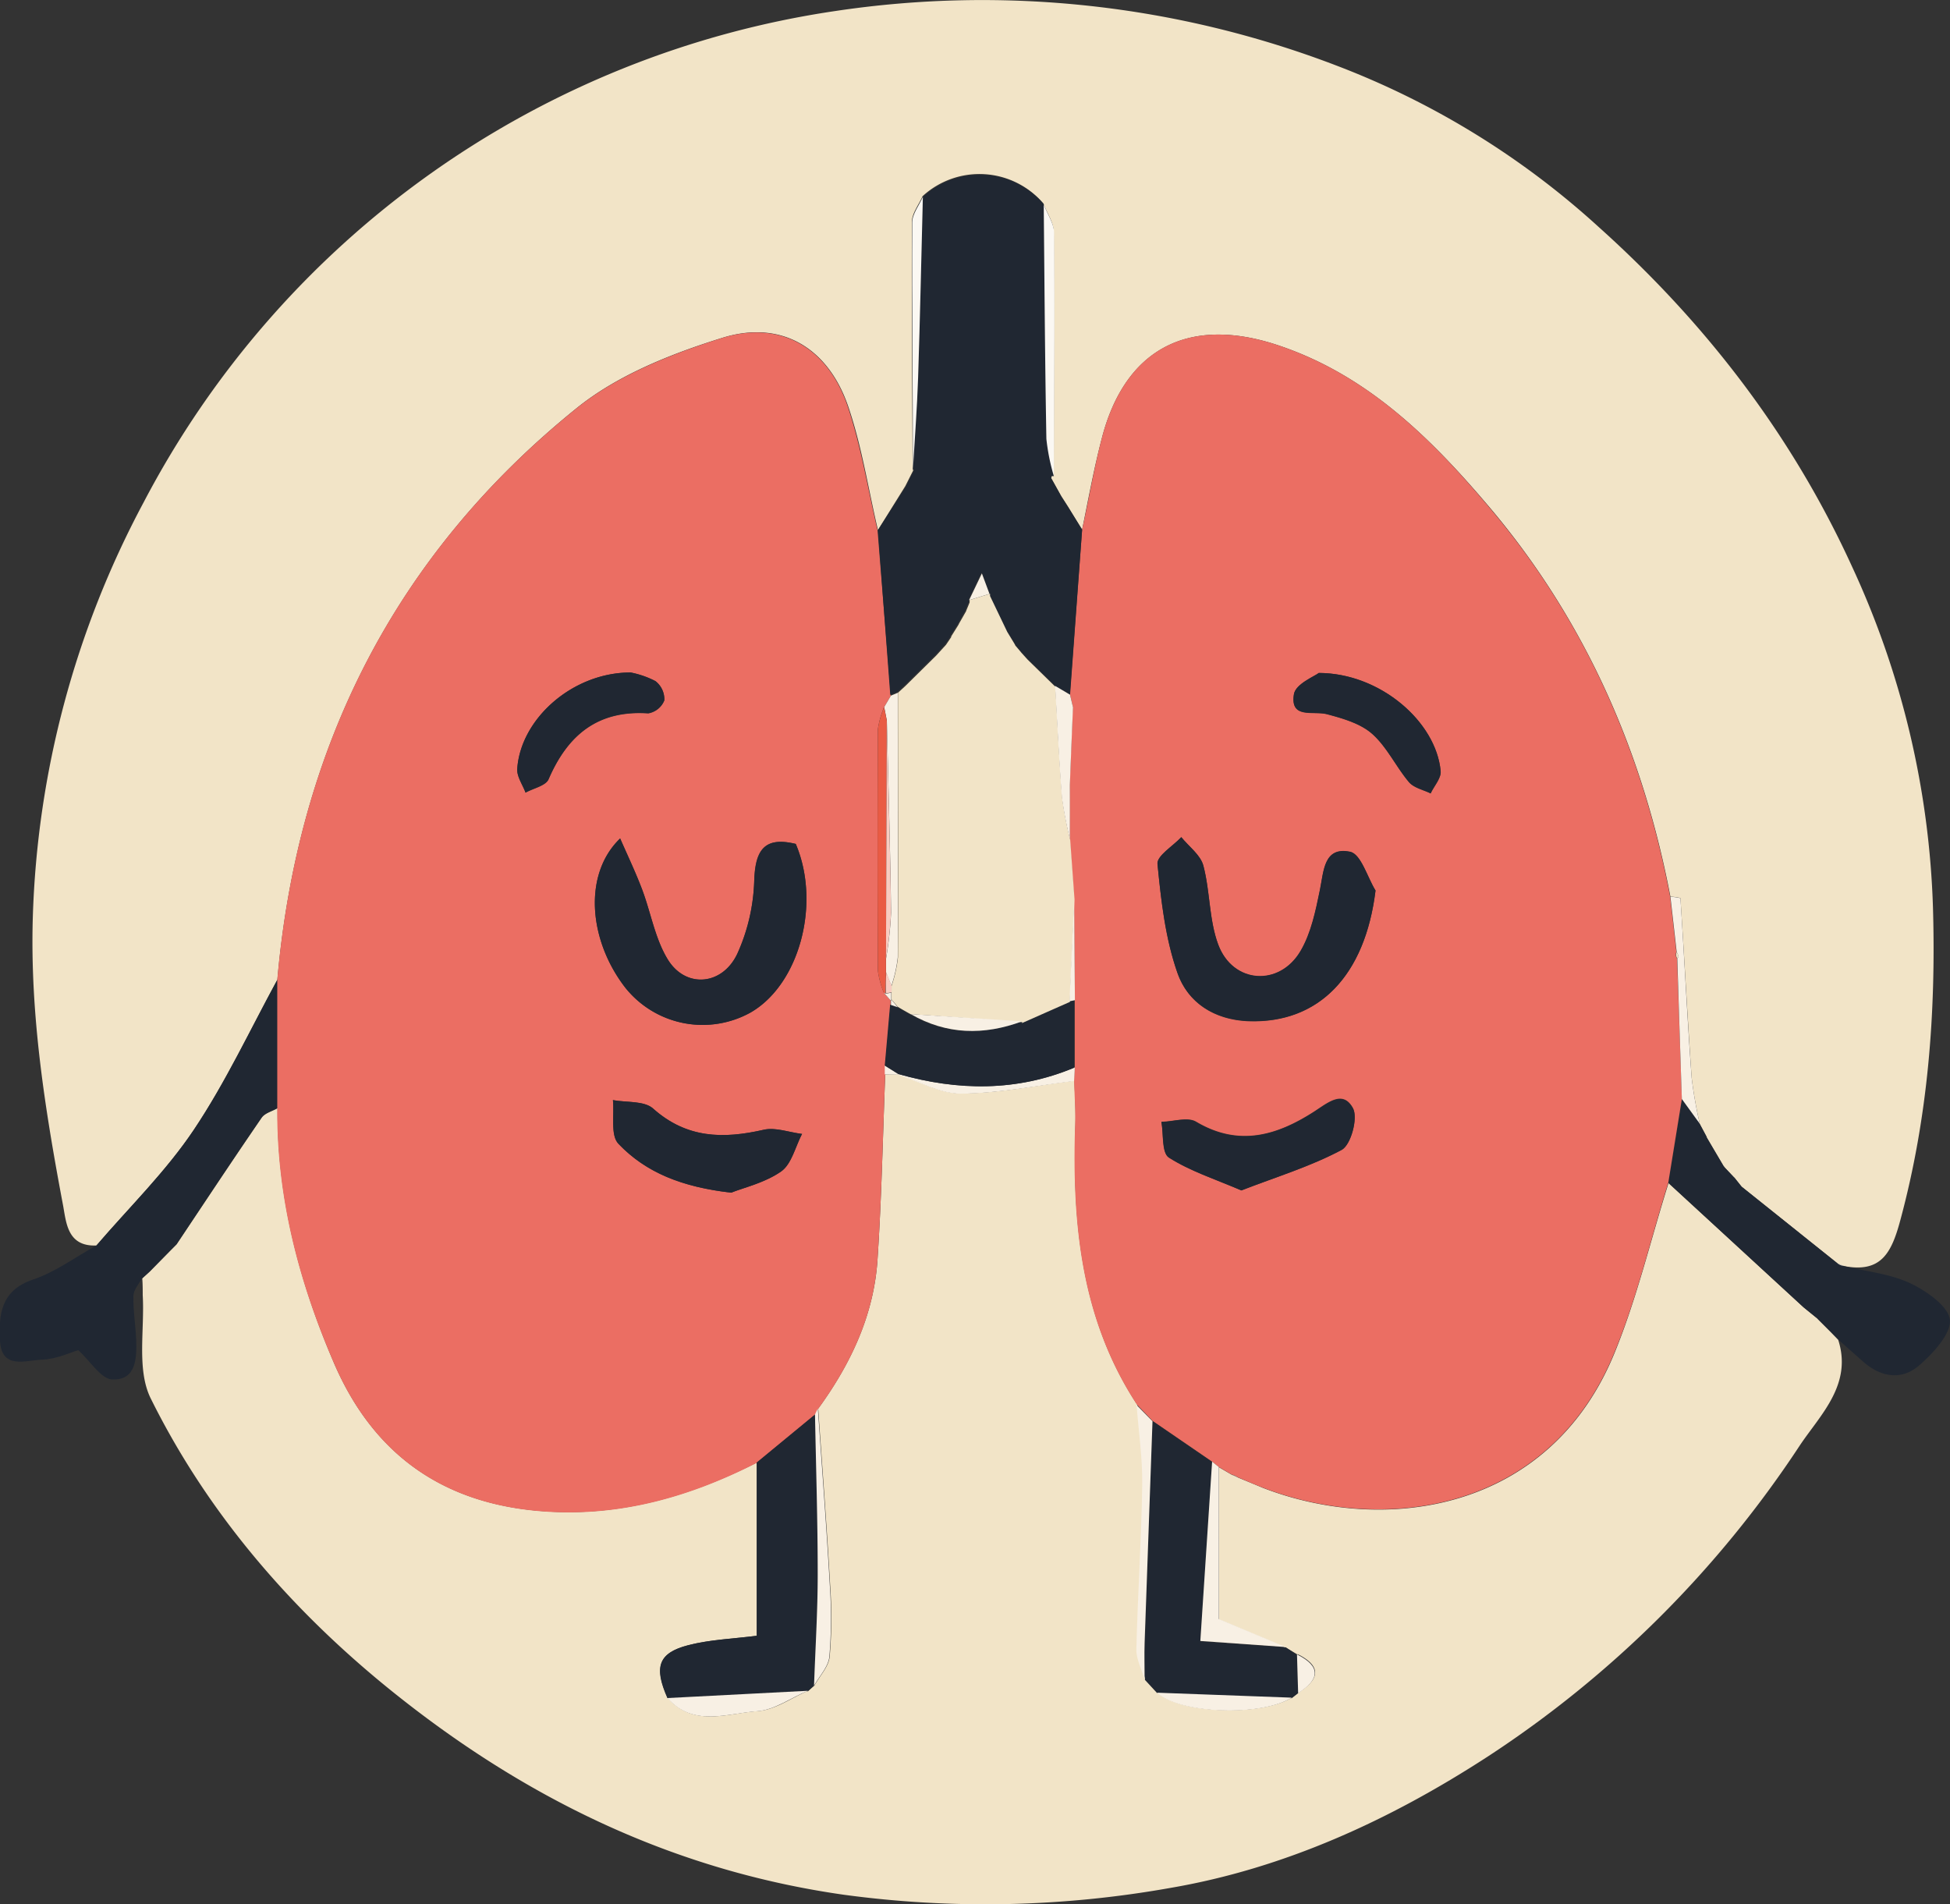 <svg xmlns="http://www.w3.org/2000/svg" viewBox="0 0 286.52 279.78"><rect x="0" y="0" width="286.52" height="279.78" fill="#333333" stroke="none"/><defs><style>.cls-1{fill:#f2e4c7;}.cls-2{fill:#202732;}.cls-3{fill:#eb6e63;}.cls-4{fill:#f8f0e4;}.cls-5{fill:#fbf8f3;}.cls-6{fill:#e95b44;}.cls-7{fill:#f8ccc1;}</style></defs><title>Asset 2</title><g id="Layer_2" data-name="Layer 2"><g id="Layer_1-2" data-name="Layer 1"><path class="cls-1" d="M14.2,183c-4.48.21-4.47-3.65-5-6.24C6.6,162.91,4.4,149.07,4.82,134.82a137.93,137.93,0,0,1,16.28-61A137.31,137.31,0,0,1,122.73,1.62,145.51,145.51,0,0,1,196.54,9.7a121.07,121.07,0,0,1,38.39,23.68c15.78,14.16,28.46,30.68,37.28,50.05a128.43,128.43,0,0,1,11.81,50c.44,15.51-.73,30.78-4.8,45.86-1.32,4.92-2.88,7.79-8.36,6.72l.05,0-.91-.37-14.12-11.28-1.14-1.43.09.13-1.4-1.48-.22-.28-2.53-4.3.1.11L249.66,165l.09.09a63.2,63.2,0,0,1-1.19-6.75c-.61-8.79-1.07-17.6-1.65-26.39a7.11,7.11,0,0,0-1.47-.2c-4-21-12.31-40.07-26-56.53C210.6,64.7,201,55,187.37,50.59c-12.86-4.12-22.06.74-25.45,13.71-1.17,4.45-2,9-2.92,13.52l-2.07-3.38-1-1.56,0,0-1.51-2.71.1-.31.32,0c0-11.91.12-23.83,0-35.74,0-1.41-1-2.81-1.53-4.22a12.36,12.36,0,0,0-17.76-1.07c-.54,1.25-1.55,2.5-1.56,3.75-.06,12.13.05,24.27.11,36.4l.2-.1-1.28,2.54L129,77.88c-1.44-6.12-2.38-12.42-4.43-18.34-3-8.55-9.91-12.6-18.51-9.88C98.56,52,90.75,55.11,84.76,59.94c-26.68,21.52-41,49.92-44,84-4,7.39-7.6,15.11-12.28,22.07C24.38,172.13,19,177.37,14.2,183Z"/><path class="cls-1" d="M270.06,196.76c2.21,6.65-2.6,11.11-5.62,15.64a158.71,158.71,0,0,1-45.85,45.7c-14.39,9.35-29.89,16.44-46.65,19.3a154.93,154.93,0,0,1-47.95,1C98.58,274.78,76.78,264,57.3,248.26c-14.53-11.75-26.8-25.92-35.16-42.8-2.08-4.22-.87-10.07-1.17-15.17,0-.83,0-1.67-.07-2.5l0,.05,1.1-1,2.95-3,1-1c4.15-6.22,8.27-12.45,12.5-18.61.47-.68,1.54-.94,2.34-1.4-.1,13,3.13,25.36,8.2,37.23q8.73,20.51,31.13,22c11.15.75,21.33-2.23,31.11-7.18v25.46c-3.51.45-6.87.56-10.05,1.38-4.45,1.14-5.11,3.22-3.07,7.77,3.85,4.35,8.8,2.23,13.25,1.92,2.53-.18,4.94-1.94,7.4-3l-.14.17,1.21-1.08-.17.17c.78-1.42,2.1-2.78,2.25-4.26a67.37,67.37,0,0,0,.07-10.44c-.49-8.68-1.16-17.35-1.76-26,4.76-6.54,8.16-13.7,8.71-21.83.61-9.08.78-18.19,1.14-27.28l1.91,0c3.08,1,6.16,2.81,9.22,2.79,5.56,0,11.11-1.18,16.67-1.86.06,2.16.22,4.32.15,6.47-.47,14.49.85,28.58,9.08,41.14.3,3.92.89,7.85.83,11.77-.12,8-.67,16.09-.86,24.14,0,1.47.79,3,1.21,4.43l1.78,1.93c3.28,3.12,15.31,3.56,19.8.73l-.21.18,1.28-1-.14.13c3.13-2,3.44-3.9-.17-5.69l.19.18L188.81,242l.1.08-9.78-4.11V215.6l1.88,1.1.88.39c1.22.51,2.43,1,3.66,1.52,17.91,6.92,42.07,3.6,51.66-19.77,3.31-8.08,5.33-16.68,7.95-25L265,192.08l2.13,1.72-.11-.08,1.12,1.12-.12-.12,1.12,1.12-.12-.12,1.11,1.12Z"/><path class="cls-2" d="M24.91,183.85l-2.95,3-1.1,1,0-.05c-.44.87-1.24,1.72-1.26,2.6-.05,2.14.32,4.28.41,6.42.1,2.74,0,6-3.51,5.87-1.65-.06-3.21-2.68-5-4.31-1.1.31-3.22,1.34-5.36,1.4-2.3.07-5.91,1.52-6.14-2.77-.21-3.8.1-7.41,4.85-9,3.29-1.11,6.22-3.3,9.3-5C19,177.37,24.38,172.13,28.48,166c4.68-7,8.24-14.68,12.29-22.07l0,18.87c-.8.46-1.87.72-2.34,1.4-4.23,6.16-8.35,12.39-12.5,18.61Z"/><path class="cls-2" d="M265,192.08,245.15,173.8q1-6.17,2-12.32l2.63,3.63-.09-.09,1.12,2.09-.1-.11c.84,1.44,1.69,2.87,2.53,4.3l.22.28,1.4,1.48-.09-.13,1.14,1.43L270,185.64a1.82,1.82,0,0,0,.91.37l-.05,0c3.3.8,6.81,1.13,9.82,2.54,2.4,1.13,5.68,3.44,5.83,5.44s-2.52,4.93-4.59,6.69c-2.51,2.14-5.54,1.69-8.1-.56-1.26-1.1-2.51-2.22-3.76-3.33l.05.08L269,195.72l.12.12L268,194.72l.12.12L267,193.72l.11.08Z"/><path class="cls-3" d="M40.74,162.84l0-18.87c3-34.11,17.31-62.51,44-84,6-4.83,13.8-7.92,21.26-10.28,8.6-2.72,15.56,1.33,18.51,9.88,2,5.92,3,12.22,4.43,18.34l1.95,24.33-1,1.69a13.07,13.07,0,0,0-.9,3.22q-.09,17.73,0,35.48a13.37,13.37,0,0,0,.87,3.23l1,1.13c0,.22,0,.43,0,.65-.26,3-.53,6-.79,8.95,0,.43,0,.86,0,1.3-.36,9.09-.53,18.2-1.14,27.28-.55,8.13-3.95,15.29-8.71,21.83-.15.27-.29.56-.42.86l-8.57,7.06c-9.78,5-20,7.93-31.11,7.18q-22.41-1.51-31.13-22C43.87,188.2,40.64,175.87,40.74,162.84ZM116.93,124c-4.7-1.15-6,1-6.11,5.43a28,28,0,0,1-2.48,10.69c-2.19,4.68-7.57,5.13-10.2.88-1.89-3.06-2.5-6.9-3.8-10.34-.91-2.41-2-4.73-3.22-7.47-5.43,5.21-4.67,14.89.73,21.89a14.53,14.53,0,0,0,18.39,3.71C117.45,144.69,120.66,132.78,116.93,124Zm-9.49,51.24c1.84-.74,4.94-1.44,7.34-3.12,1.54-1.09,2.08-3.62,3.07-5.51-1.89-.23-3.91-1-5.65-.61-6,1.36-11.31,1.27-16.24-3.12-1.3-1.16-3.9-.87-5.9-1.24.22,2.19-.39,5.16.81,6.42C94.91,172.3,100.24,174.42,107.44,175.24ZM92.67,98.81C84.12,98.8,76.49,105.63,76,113c-.07,1.12.79,2.32,1.22,3.48,1.17-.66,3-1,3.4-2,2.81-6.49,7.23-10.15,14.63-9.65a3.11,3.11,0,0,0,2.36-1.9,3.36,3.36,0,0,0-1.31-2.83A13.47,13.47,0,0,0,92.67,98.81Z"/><path class="cls-3" d="M247.12,161.48q-1,6.17-2,12.32c-2.61,8.36-4.63,17-7.94,25-9.59,23.37-33.75,26.69-51.66,19.77-1.23-.48-2.44-1-3.66-1.52a3,3,0,0,0-.88-.39l-1.88-1.1-1-.8-8.76-6-2.29-2.38c-8.23-12.56-9.55-26.65-9.08-41.14.07-2.15-.09-4.31-.15-6.47,0-.66.07-1.32.1-2,0-3.28,0-6.57,0-9.86q-.06-7.51-.11-15l-.63-8.69v-8l.45-11.4c-.14-.61-.28-1.23-.43-1.85L159,77.82c1-4.51,1.75-9.07,2.92-13.52,3.39-13,12.59-17.83,25.45-13.71C201,55,210.6,64.7,219.4,75.24c13.73,16.46,22,35.53,26,56.53.31,2.71.62,5.41.92,8.12a.92.92,0,0,0,.09.93Q246.78,151.16,247.12,161.48Zm-45-30.63c-1.22-2-2.16-5.35-3.73-5.67-3.88-.79-3.87,2.81-4.45,5.63-.63,3.06-1.29,6.3-2.83,8.93-3.12,5.3-9.93,4.84-12.09-.89-1.37-3.63-1.19-7.82-2.2-11.63-.41-1.57-2.12-2.8-3.24-4.19-1.23,1.32-3.62,2.75-3.5,3.94.53,5.38,1.15,10.91,2.93,16,1.54,4.38,5.42,6.91,10.52,7.09C193.82,150.37,200.58,143.32,202.11,130.85ZM182.4,174.91c5.14-2,10.19-3.52,14.74-6,1.36-.73,2.42-4.68,1.66-6.09-1.5-2.76-3.72-.78-5.78.54-5.41,3.47-11,5.16-17.26,1.45-1.25-.75-3.38,0-5.11,0,.32,1.79,0,4.55,1.08,5.22C174.81,172.05,178.41,173.2,182.4,174.91Zm11.36-76c-.62.49-3.4,1.6-3.64,3.12-.59,3.69,2.84,2.38,4.89,2.93,2.32.62,4.9,1.36,6.62,2.89,2.17,1.93,3.48,4.81,5.39,7.08.72.85,2.11,1.13,3.19,1.66.52-1.09,1.57-2.23,1.47-3.27C211,106.07,202.82,98.91,193.76,98.88Z"/><path class="cls-2" d="M159,77.82l-1.77,24.25-2.2-1.3,0,0-4.09-4,0,0-1-1.11.08.08-1-1.18.15.15c-.4-.67-.81-1.33-1.21-2l0,0-2.61-5.27v-.32l-1.12-3c-.79,1.64-1.33,2.79-1.88,3.93l0,.36-.53,1.28.06-.08-1.17,2.05.1-.13-1.26,2,.18-.16-.89,1.32.06-.08-1.48,1.61,0,0-4.52,4.46,0,0-1.09,1,0,0-1,.42L129,77.88l4.11-6.38L134.35,69l-.21.1c.26-4.52.61-9,.76-13.57.29-8.86.47-17.72.7-26.58A12.36,12.36,0,0,1,153.36,30c.11,11.49.18,23,.39,34.46a30.47,30.47,0,0,0,1.11,5.5l-.32,0-.1.31c.51.9,1,1.81,1.51,2.71l0,0,1,1.56Z"/><path class="cls-4" d="M246.36,139.89c-.3-2.71-.61-5.41-.92-8.12a7.11,7.11,0,0,1,1.47.2c.58,8.79,1,17.6,1.65,26.39a63.2,63.2,0,0,0,1.19,6.75l-2.63-3.63q-.35-10.33-.67-20.66c.07-.11.21-.23.19-.31A3.46,3.46,0,0,0,246.36,139.89Z"/><path class="cls-5" d="M135.6,28.92c-.23,8.86-.41,17.72-.7,26.58-.15,4.53-.5,9-.76,13.57,0-12.13-.16-24.27-.1-36.4C134.05,31.42,135.06,30.17,135.6,28.92Z"/><path class="cls-5" d="M154.86,70a30.47,30.47,0,0,1-1.11-5.5c-.21-11.49-.28-23-.39-34.46.53,1.41,1.52,2.81,1.53,4.22C155,46.12,154.89,58,154.86,70Z"/><path class="cls-4" d="M253.21,171.3c-.84-1.43-1.69-2.86-2.53-4.3Z"/><path class="cls-5" d="M156,72.92c-.5-.9-1-1.81-1.51-2.71Z"/><path class="cls-5" d="M134.35,69l-1.28,2.53Z"/><path class="cls-4" d="M250.78,167.11,249.66,165Z"/><path class="cls-4" d="M254.83,173.06l-1.4-1.48Z"/><path class="cls-5" d="M270.91,186a1.82,1.82,0,0,1-.91-.37Z"/><path class="cls-4" d="M255.88,174.36l-1.14-1.43Z"/><path class="cls-5" d="M156.93,74.44l-1-1.56Z"/><path class="cls-2" d="M111.18,214.89l8.57-7.06c.15,7.82.4,15.65.4,23.47,0,5.46-.35,10.93-.54,16.39l.17-.17-1.21,1.08.14-.17L98.06,249.5c-2-4.55-1.38-6.63,3.07-7.77,3.18-.82,6.54-.93,10.05-1.38Z"/><path class="cls-2" d="M169.34,208.82l8.76,6c-.59,8.94-1.17,17.87-1.73,26.35l12.54.89-.1-.08,1.95,1.31-.19-.18c.06,1.9.12,3.79.17,5.69l.14-.13-1.28,1,.21-.18-19.8-.73c-.59-.64-1.19-1.28-1.78-1.93,0-1.8-.11-3.6,0-5.4Q168.74,225.09,169.34,208.82Z"/><path class="cls-4" d="M169.34,208.82q-.59,16.27-1.16,32.56c-.06,1.8,0,3.6,0,5.4-.42-1.48-1.24-3-1.21-4.43.19-8,.74-16.09.86-24.14.06-3.92-.53-7.85-.83-11.77Z"/><path class="cls-4" d="M119.61,247.69c.19-5.46.54-10.93.54-16.39,0-7.82-.25-15.65-.4-23.47.13-.3.27-.59.42-.86.6,8.67,1.27,17.34,1.76,26a67.37,67.37,0,0,1-.07,10.44C121.71,244.91,120.39,246.27,119.61,247.69Z"/><path class="cls-4" d="M188.91,242l-12.54-.89c.56-8.48,1.14-17.41,1.73-26.35l1,.8v22.33Z"/><path class="cls-4" d="M157.92,156.84c0,.67-.07,1.33-.1,2-5.56.68-11.11,1.82-16.67,1.86-3.06,0-6.14-1.8-9.22-2.79l.09-.09C140.76,160.3,149.41,160.41,157.92,156.84Z"/><path class="cls-4" d="M98.06,249.5l20.65-1.07c-2.46,1-4.87,2.81-7.4,3C106.86,251.73,101.91,253.85,98.06,249.5Z"/><path class="cls-4" d="M170,248.71l19.8.73C185.32,252.27,173.29,251.83,170,248.71Z"/><path class="cls-4" d="M190.74,248.78c-.05-1.9-.11-3.79-.17-5.69C194.18,244.88,193.87,246.79,190.74,248.78Z"/><path class="cls-5" d="M265,192.08l2.13,1.72Z"/><path class="cls-4" d="M130,157.86c0-.44,0-.87,0-1.3l2,1.25-.09.09Z"/><path class="cls-5" d="M24.91,183.85l1-1Z"/><path class="cls-4" d="M190.76,243.27,188.81,242Z"/><path class="cls-4" d="M189.6,249.62l1.28-1Z"/><path class="cls-4" d="M118.57,248.6l1.21-1.08Z"/><path class="cls-4" d="M181,216.7a3,3,0,0,1,.88.39Z"/><path class="cls-5" d="M269,195.72l1.11,1.12Z"/><path class="cls-5" d="M268,194.72l1.12,1.12Z"/><path class="cls-5" d="M267,193.72l1.12,1.12Z"/><path class="cls-5" d="M20.86,187.84l1.1-1Z"/><path class="cls-2" d="M116.92,124c3.74,8.79.53,20.7-6.68,24.8a14.53,14.53,0,0,1-18.39-3.71c-5.4-7-6.16-16.68-.73-21.89,1.19,2.74,2.31,5.06,3.22,7.47,1.3,3.44,1.91,7.28,3.8,10.34,2.63,4.25,8,3.8,10.2-.88a28,28,0,0,0,2.48-10.69C111,125,112.23,122.85,116.92,124Z"/><path class="cls-2" d="M132,157.81l-2-1.25c.26-3,.53-6,.79-8.95l1,.34,0,0c.67.39,1.35.77,2,1.15l-.1-.08c5.28,3.07,10.75,3.17,16.37,1.07l-.1.15,7.12-3.15-.06.07.8-.14c0,3.29,0,6.58,0,9.86C149.41,160.41,140.76,160.3,132,157.81Z"/><path class="cls-2" d="M107.44,175.24c-7.2-.82-12.53-2.94-16.57-7.18-1.2-1.26-.59-4.23-.81-6.42,2,.37,4.6.08,5.9,1.24,4.93,4.39,10.29,4.48,16.24,3.12,1.74-.4,3.76.38,5.65.61-1,1.89-1.53,4.42-3.07,5.51C112.38,173.8,109.28,174.5,107.44,175.24Z"/><path class="cls-2" d="M92.67,98.81a13.47,13.47,0,0,1,3.63,1.25,3.36,3.36,0,0,1,1.31,2.83,3.11,3.11,0,0,1-2.36,1.9c-7.4-.5-11.82,3.16-14.63,9.65-.42,1-2.23,1.35-3.4,2-.43-1.16-1.29-2.36-1.22-3.48C76.49,105.63,84.12,98.8,92.67,98.81Z"/><path class="cls-4" d="M130.91,102.21l1-.42c0,13,.05,25.92,0,38.88a19.74,19.74,0,0,1-.94,4.19l-.78-2c0-.67,0-1.34,0-2a53.88,53.88,0,0,0,.74-6.77c-.12-9.4-.4-18.8-.62-28.2l-.39-2Z"/><path class="cls-6" d="M129.91,103.9l.39,2-.12,35c0,.66,0,1.33,0,2,0,1-.06,2-.08,3.08l-.24-.11a13.37,13.37,0,0,1-.87-3.23q-.09-17.74,0-35.48A13.07,13.07,0,0,1,129.91,103.9Z"/><path class="cls-4" d="M131.91,148l-1-.34c0-.22,0-.43,0-.65l.11-.1Z"/><path class="cls-4" d="M130.87,147l-1-1.13.24.11c.28,0,.56-.08.85-.13v1.05Z"/><path class="cls-1" d="M131,146.86v-1.05c0-.31,0-.63,0-.95a19.74,19.74,0,0,0,.94-4.19c.05-13,0-25.92,0-38.88l0,0,1.09-1,0,0,4.52-4.46,0,0,1.47-1.61-.06.08.89-1.32-.17.16,1.25-2-.1.13,1.17-2.05-.06.08.53-1.28,0-.36,3-.92v.33L148,92.85l0,0c.4.66.81,1.32,1.21,2l-.15-.15,1,1.18-.08-.08,1,1.11,0,0,4.09,4,0,0c.32,5.45.56,10.9,1,16.35a57,57,0,0,0,1.18,6.15l.63,8.69-.69,15.16.06-.07-7.12,3.15.1-.15L133.81,149l.1.08c-.68-.38-1.36-.76-2-1.15l0,0Z"/><path class="cls-2" d="M202.11,130.85c-1.53,12.47-8.29,19.52-18.59,19.17-5.1-.18-9-2.71-10.52-7.09-1.78-5.05-2.4-10.58-2.93-16-.12-1.19,2.27-2.62,3.5-3.94,1.12,1.39,2.83,2.62,3.24,4.19,1,3.81.83,8,2.2,11.63,2.16,5.73,9,6.19,12.09.89,1.54-2.63,2.2-5.87,2.83-8.93.58-2.82.57-6.42,4.45-5.63C200,125.5,200.89,128.87,202.11,130.85Z"/><path class="cls-2" d="M182.4,174.91c-4-1.71-7.59-2.86-10.67-4.82-1-.67-.76-3.43-1.08-5.22,1.73-.06,3.86-.79,5.11,0,6.22,3.71,11.85,2,17.26-1.45,2.06-1.32,4.28-3.3,5.78-.54.76,1.41-.3,5.36-1.66,6.09C192.59,171.39,187.54,172.92,182.4,174.91Z"/><path class="cls-2" d="M193.76,98.88c9.06,0,17.27,7.19,17.92,14.41.1,1-1,2.18-1.47,3.27-1.08-.53-2.47-.81-3.19-1.66-1.91-2.27-3.22-5.15-5.39-7.08-1.72-1.53-4.3-2.27-6.62-2.89-2-.55-5.48.76-4.89-2.93C190.36,100.48,193.14,99.37,193.76,98.88Z"/><path class="cls-4" d="M157.2,123.27a57,57,0,0,1-1.18-6.15c-.43-5.45-.67-10.9-1-16.35l2.2,1.3c.15.62.29,1.24.44,1.85q-.24,5.7-.46,11.4C157.21,118,157.2,120.62,157.2,123.27Z"/><path class="cls-4" d="M157.14,147.12l.69-15.16q.06,7.51.11,15Z"/><path class="cls-1" d="M157.21,115.32q.22-5.7.46-11.4Q157.43,109.62,157.21,115.32Z"/><path class="cls-1" d="M246.36,139.89a3.46,3.46,0,0,1,.28.62c0,.08-.12.2-.19.31A.92.92,0,0,1,246.36,139.89Z"/><path class="cls-4" d="M137.46,96.4l-4.52,4.46Z"/><path class="cls-4" d="M148,92.85l-2.61-5.26Z"/><path class="cls-4" d="M155.07,100.81l-4.09-4Z"/><path class="cls-4" d="M145.39,87.26l-3,.92c.55-1.14,1.09-2.29,1.88-3.93Z"/><path class="cls-4" d="M141.89,89.74l-1.17,2.05Z"/><path class="cls-4" d="M140.82,91.66l-1.25,2Z"/><path class="cls-4" d="M149.2,94.8c-.4-.67-.81-1.33-1.21-2C148.39,93.47,148.8,94.13,149.2,94.8Z"/><path class="cls-4" d="M138.91,94.76l-1.47,1.61C137.92,95.83,138.42,95.29,138.91,94.76Z"/><path class="cls-4" d="M133,100.84l-1.09,1Z"/><path class="cls-4" d="M151,96.86l-1-1.11Z"/><path class="cls-4" d="M150.08,95.83l-1-1.18Z"/><path class="cls-4" d="M139.74,93.52l-.89,1.32Z"/><path class="cls-4" d="M142.36,88.54l-.53,1.28Z"/><path class="cls-4" d="M133.81,149l16.37,1.07C144.56,152.15,139.09,152.05,133.81,149Z"/><path class="cls-4" d="M150.08,150.2l7.12-3.15Z"/><path class="cls-4" d="M131.88,147.91c.67.39,1.35.77,2,1.15C133.23,148.68,132.55,148.3,131.88,147.91Z"/><path class="cls-7" d="M130.18,140.86l.12-35c.22,9.4.5,18.8.62,28.2A53.88,53.88,0,0,1,130.18,140.86Z"/><path class="cls-7" d="M131,144.86c0,.32,0,.64,0,.95-.29.05-.57.1-.85.13,0-1,0-2.05.08-3.08Z"/></g></g></svg>